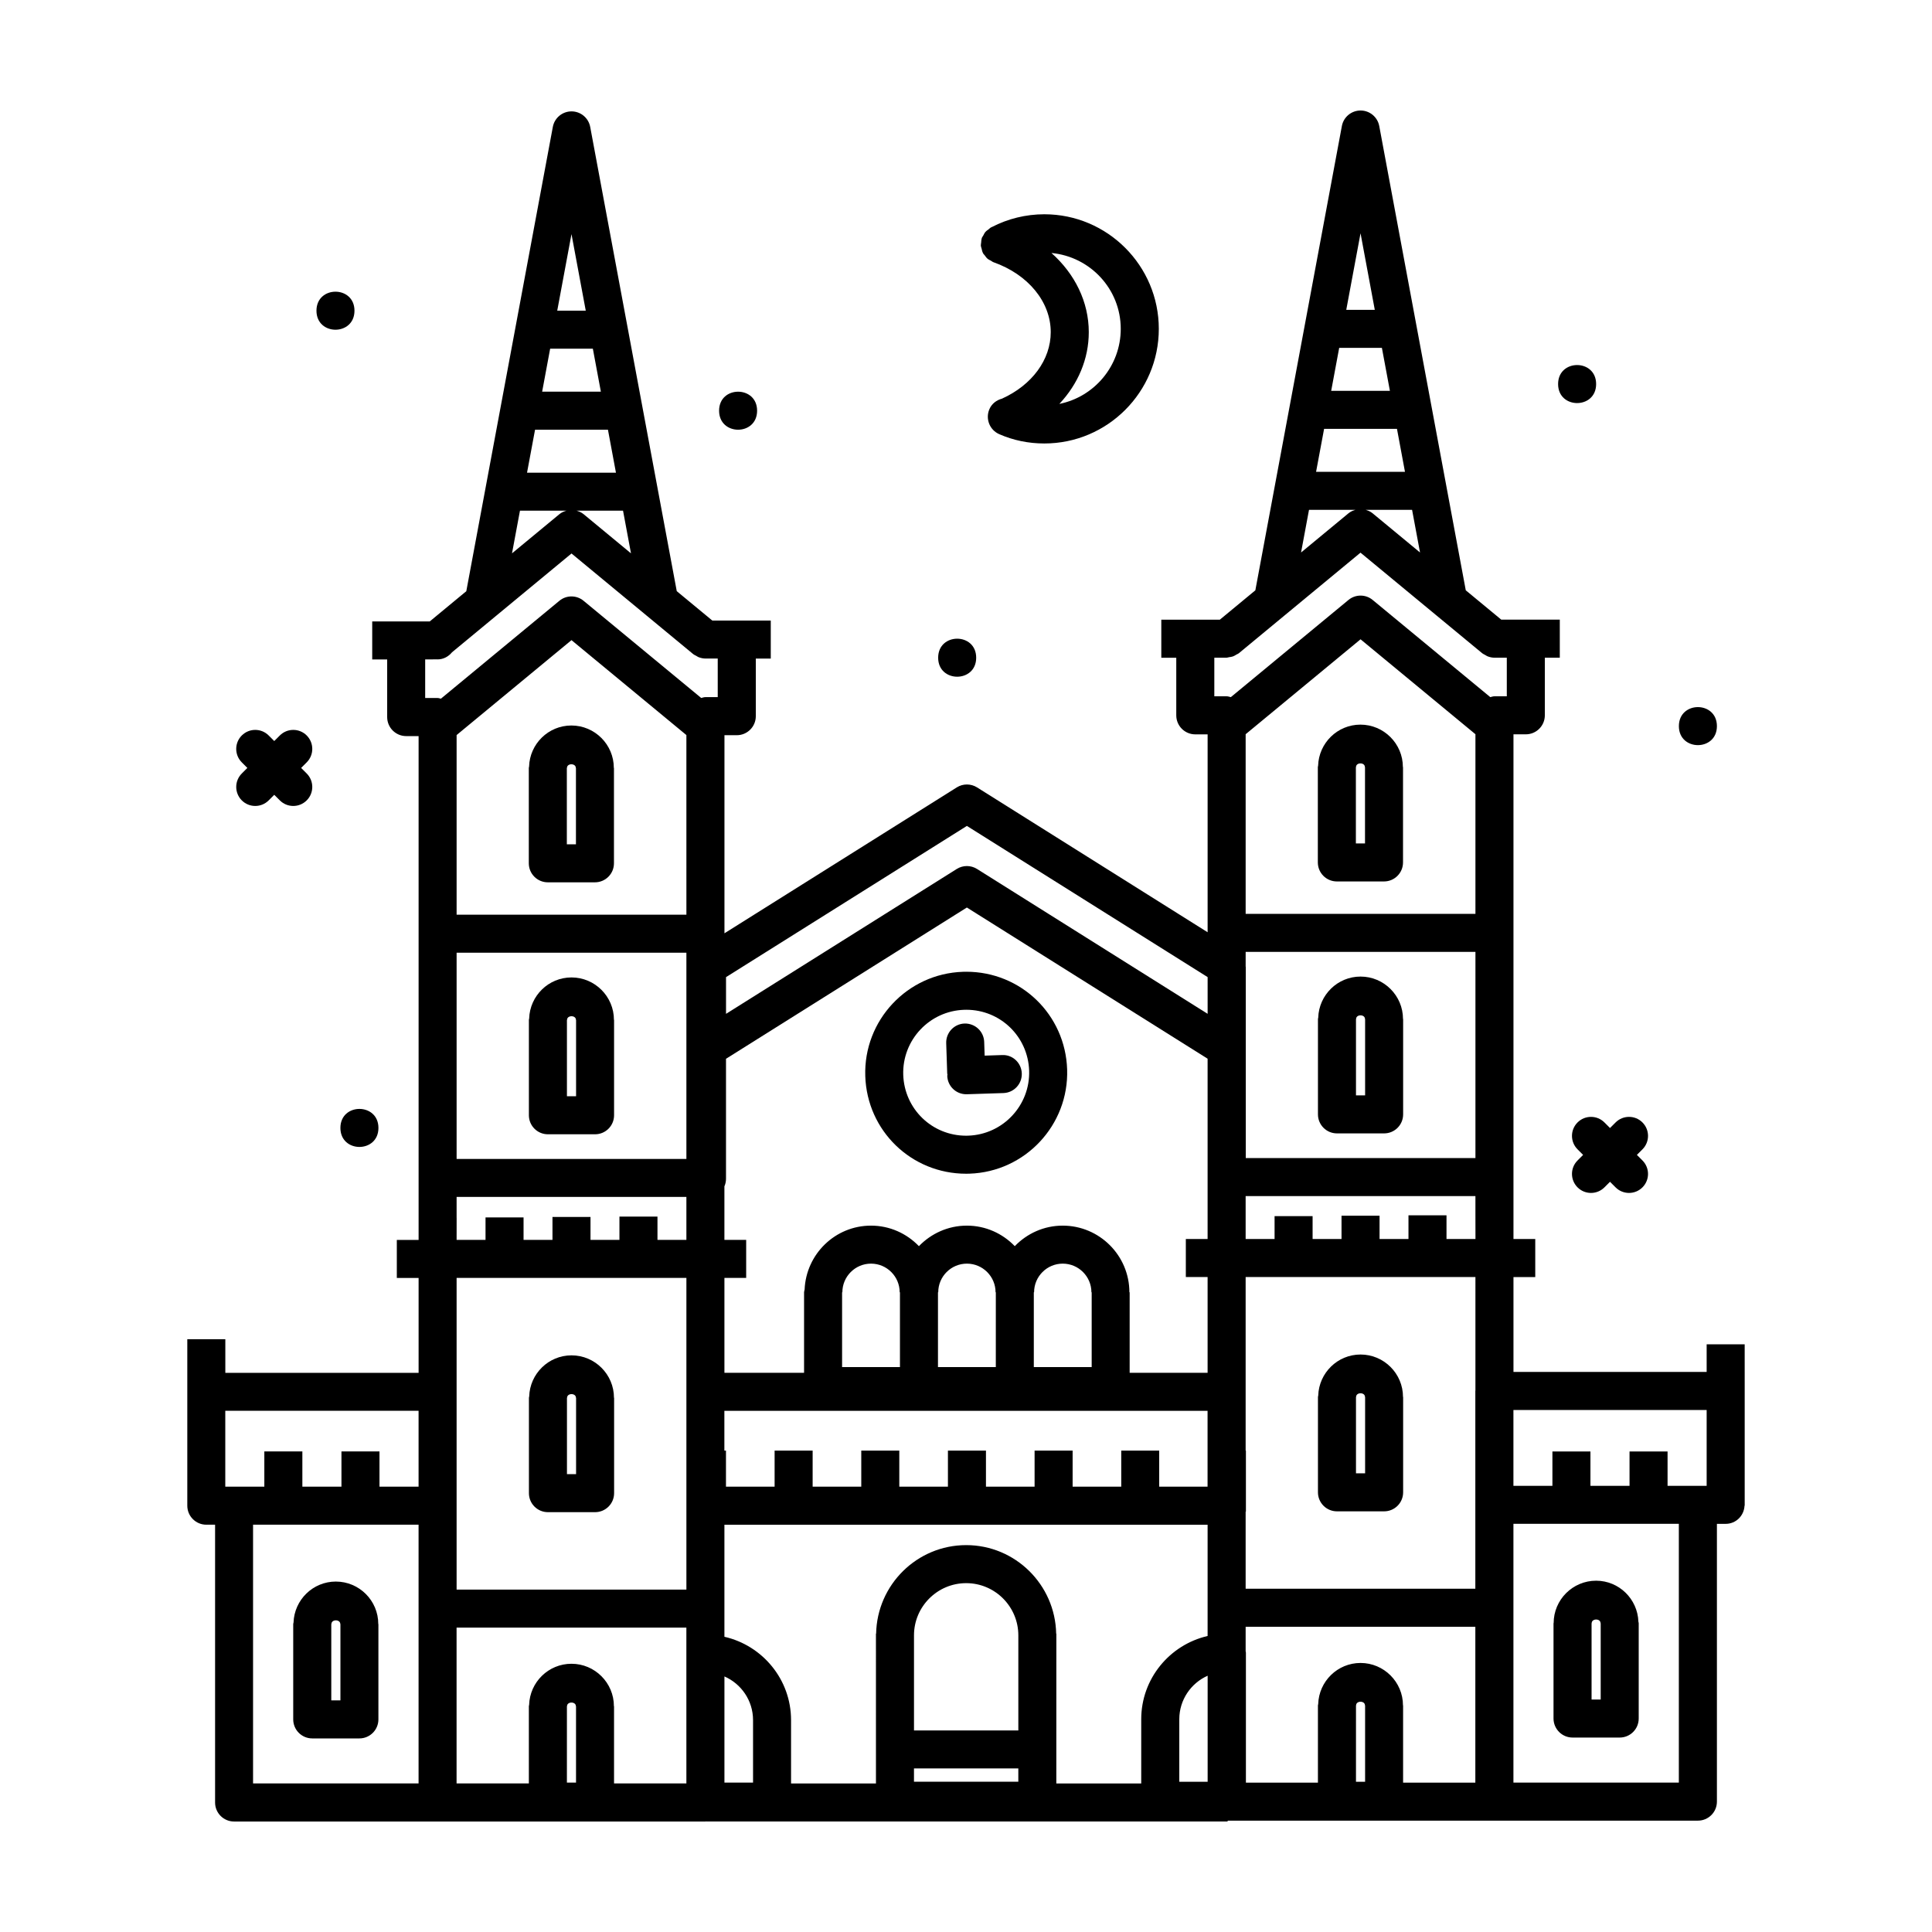 <?xml version="1.0" encoding="UTF-8"?>
<!-- Uploaded to: SVG Repo, www.svgrepo.com, Generator: SVG Repo Mixer Tools -->
<svg fill="#000000" width="800px" height="800px" version="1.1" viewBox="144 144 512 512" xmlns="http://www.w3.org/2000/svg">
 <g>
  <path d="m498.31 544.52h12.496c2.785 0 5.039-2.258 5.039-5.039v-25.27h-0.035c0-6.203-5.047-11.25-11.25-11.25-6.086 0-11.035 4.867-11.219 10.906-0.012 0.121-0.07 0.223-0.07 0.344v25.27c0 2.781 2.25 5.039 5.039 5.039zm5.07-30.312c0-1.301 2.352-1.301 2.352 0h0.035v20.234h-2.418v-20.234z"/>
  <path d="m498.31 444.36h12.496c2.785 0 5.039-2.258 5.039-5.039v-25.27h-0.035c0-6.203-5.047-11.25-11.25-11.25-6.086 0-11.035 4.867-11.219 10.906-0.012 0.121-0.07 0.223-0.07 0.344v25.27c0 2.781 2.25 5.039 5.039 5.039zm5.07-30.309c0-1.301 2.352-1.301 2.352 0h0.035v20.234h-2.418v-20.234z"/>
  <path d="m493.31 346.94c-0.012 0.121-0.07 0.223-0.07 0.344v25.27c0 2.781 2.254 5.039 5.039 5.039h12.496c2.785 0 5.039-2.258 5.039-5.039v-25.27h-0.035c0-6.203-5.047-11.25-11.25-11.25-6.086 0-11.031 4.867-11.219 10.906zm12.395 0.344h0.035v20.234h-2.418v-20.234h0.035c0-1.301 2.348-1.301 2.348 0z"/>
  <path d="m289.21 544.74h12.496c2.785 0 5.039-2.258 5.039-5.039v-25.27h-0.035c0-6.203-5.047-11.25-11.25-11.25-6.086 0-11.035 4.867-11.219 10.906-0.012 0.121-0.07 0.223-0.07 0.344v25.27c0 2.785 2.25 5.039 5.039 5.039zm5.07-30.309c0-1.301 2.352-1.301 2.352 0h0.035v20.234h-2.418v-20.234z"/>
  <path d="m233 563.13c-6.07 0-11 4.84-11.211 10.863-0.012 0.137-0.082 0.25-0.082 0.395v25.27c0 2.781 2.254 5.039 5.039 5.039h12.496c2.785 0 5.039-2.258 5.039-5.039v-25.27h-0.035c0.008-6.211-5.043-11.258-11.246-11.258zm1.211 31.488h-2.418v-20.234h0.039c0-1.305 2.348-1.293 2.348 0h0.035v20.234z"/>
  <path d="m306.7 414.28c0-6.203-5.047-11.25-11.25-11.25-6.086 0-11.035 4.867-11.219 10.906-0.012 0.121-0.07 0.223-0.07 0.344v25.277c0 2.781 2.254 5.039 5.039 5.039h12.496c2.785 0 5.039-2.258 5.039-5.039v-25.277zm-10.039 20.238h-2.418v-20.238h0.035c0-1.293 2.352-1.293 2.352 0h0.035v20.238z"/>
  <path d="m284.21 347.17c-0.012 0.121-0.07 0.223-0.07 0.344v25.27c0 2.781 2.254 5.039 5.039 5.039h12.488c2.785 0 5.039-2.258 5.039-5.039v-25.27h-0.035c0-6.203-5.047-11.25-11.25-11.25-6.09 0-11.031 4.867-11.211 10.906zm12.387 0.344h0.035v20.234h-2.414v-20.234h0.035c-0.004-1.301 2.344-1.289 2.344 0z"/>
  <path d="m560.74 604.47h12.496c2.785 0 5.039-2.258 5.039-5.039v-25.27c0-0.141-0.066-0.258-0.082-0.395-0.211-6.019-5.141-10.863-11.211-10.863-6.203 0-11.25 5.047-11.25 11.25h-0.035v25.27c0.008 2.789 2.266 5.047 5.043 5.047zm5.074-30.309c0-1.293 2.348-1.305 2.348 0h0.039v20.234h-2.418v-20.234z"/>
  <path d="m599 621.45v-73.613h2.324c2.707 0 4.867-2.141 4.992-4.812h0.047v-30.402l-0.004-12.363h-10.078v7.32h-51.195v-25.148h5.773v-10.078h-5.773v-133.75h3.273c2.785 0 5.039-2.258 5.039-5.039v-15.27h3.965v-10.078h-15.508l-9.41-7.777-22.93-123.04c-0.449-2.387-2.527-4.113-4.953-4.113-2.422 0-4.508 1.727-4.953 4.117l-22.93 123.04-9.418 7.785h-15.504v10.078h3.965v15.27c0 2.781 2.254 5.039 5.039 5.039h3.269v52.441l-61.109-38.391c-1.641-1.027-3.719-1.027-5.359 0l-61.574 38.668v-52.496h3.269c2.785 0 5.039-2.258 5.039-5.039v-15.27h3.965v-10.078h-15.496l-9.418-7.785-22.938-123.03c-0.449-2.387-2.527-4.117-4.953-4.117-2.422 0-4.508 1.727-4.953 4.117l-22.93 123.04-9.688 8.012h-15.246v10.078h3.965v15.27c0 2.781 2.254 5.039 5.039 5.039h3.289v133.52h-5.773v10.078h5.773v25.148l-51.219-0.004v-8.914h-10.078v44.121c0 2.781 2.254 5.039 5.039 5.039h2.324v73.621c0 2.781 2.254 5.039 5.039 5.039h124.91c0.066 0 0.125-0.035 0.191-0.039l-0.004 0.035h138.2v-0.227h124.62c2.789 0 5.043-2.254 5.043-5.035zm-2.719-103.79v20.105h-10.359v-9.105h-10.078v9.105h-10.359v-9.105h-10.078v9.105h-10.332v-20.102zm-92.938 78.293h0.035c0-1.301 2.352-1.301 2.352 0h0.035v20.234h-2.418l0.004-20.234zm12.461 0c0-6.203-5.047-11.25-11.25-11.25-6.086 0-11.035 4.867-11.219 10.906-0.012 0.121-0.07 0.223-0.07 0.344v20.461h-19.086v-34.449c0-0.121-0.059-0.223-0.07-0.344v-6.504h60.871v41.297h-19.145v-20.461zm-115.75-32.402c7.617 0 13.816 6.207 13.816 13.84v25.191h-27.652v-25.191c-0.004-7.633 6.203-13.84 13.836-13.84zm-13.84 49.098h27.652v3.531h-27.652zm37.73-35.715h-0.047c-0.25-12.973-10.828-23.461-23.844-23.461-13.027 0-23.617 10.488-23.871 23.461h-0.047l0.004 39.707h-22.5v-16.793c0-10.777-7.566-19.785-17.66-22.086v-29.695h128.05v29.488c-10.055 2.328-17.59 11.316-17.59 22.066v17.02h-22.5zm-82.199-94.27v-10.078h-5.769v-14.184c0.266-0.613 0.422-1.289 0.422-2v-31.809l63.832-40.09 63.797 40.066v47.785h-5.769v10.078h5.769v25.375h-20.656v-21.332h-0.07c0-9.742-7.926-17.668-17.672-17.668-4.992 0-9.488 2.102-12.699 5.441-3.215-3.34-7.707-5.441-12.699-5.441s-9.488 2.102-12.707 5.441c-3.215-3.34-7.707-5.441-12.699-5.441-9.492 0-17.199 7.543-17.594 16.938-0.035 0.246-0.145 0.473-0.145 0.73v21.332h-21.105v-25.148zm-15.84-96.254h-60.898v-47.609l30.445-25.156 30.449 25.156zm-60.898 10.074h60.895v54.648h-60.895zm270 54.422h-60.863v-50.727h-0.031v-3.918h60.895zm0-64.723h-60.895v-47.605l30.449-25.156 30.445 25.156zm-70.969 230h-7.512v-16.566c0-5.141 3.094-9.566 7.512-11.531zm-22.895-87.758v9.559h-12.887v-9.559h-10.078v9.559h-12.887v-9.559h-10.078v9.559h-12.887v-9.559h-10.078v9.559h-12.887v-9.559h-10.078v9.559h-12.891v-9.559h-0.422v-10.543h128.05v20.102h-12.816v-9.559zm-7.84-22.137h-15.332v-19.816h0.074c0-4.188 3.406-7.594 7.594-7.594s7.598 3.406 7.598 7.594h0.07v19.816zm-25.406 0h-15.324v-19.816h0.07c0-4.188 3.41-7.594 7.598-7.594s7.594 3.406 7.594 7.594h0.07l-0.004 19.816zm-25.402 0h-15.332v-19.816h0.074c0-4.188 3.406-7.594 7.594-7.594s7.594 3.406 7.594 7.594h0.074v19.816zm-46.512 81.988c4.457 1.949 7.582 6.398 7.582 11.566v16.566h-7.582zm199.02-75.785c0 0.047-0.023 0.082-0.023 0.121v52.414l-60.871 0.004v-20.426h0.07v-16.184h-0.07v-45.992h60.895zm0-40.137h-7.664v-6.281h-10.078v6.281h-7.664v-6.176h-10.078v6.176h-7.664v-6.07h-10.078v6.07h-7.668v-11.375h60.895v4.988l0.012 6.387zm-22.664-224.78h-15.559l2.121-11.387h11.316zm-17.438 10.078h19.312l2.121 11.391h-23.559zm23.316 21.461 2.106 11.305-12.555-10.379c-0.559-0.465-1.203-0.742-1.867-0.926zm-13.66-73.293 3.777 20.289h-7.559zm-13.656 73.293h12.316c-0.664 0.188-1.309 0.465-1.867 0.926l-12.555 10.379zm-21.836 39.184c0.238 0 0.43-0.102 0.648-0.133 0.359-0.047 0.699-0.086 1.047-0.211 0.336-0.121 0.621-0.309 0.918-0.492 0.195-0.121 0.414-0.172 0.594-0.316l32.277-26.684 20.051 16.574c0.004 0.004 0.012 0.004 0.016 0.012l12.207 10.09c0.23 0.191 0.5 0.281 0.75 0.43 0.215 0.121 0.402 0.273 0.641 0.363 0.59 0.23 1.199 0.367 1.812 0.367h3.293v10.23h-3.273c-0.395 0-0.734 0.137-1.102 0.223l-31.172-25.754c-1.859-1.543-4.555-1.543-6.414 0l-31.172 25.754c-0.367-0.086-0.715-0.223-1.109-0.223h-3.269v-10.23zm-68.828 44.582 63.797 40.066v9.73l-61.117-38.391c-1.641-1.027-3.719-1.027-5.359 0l-61.152 38.398v-9.73zm-97-115.08h-15.562l2.121-11.391h11.316zm-17.441 10.078h19.316l2.121 11.387h-23.562zm23.316 21.461 2.106 11.305-12.559-10.383c-0.555-0.457-1.195-0.734-1.855-0.922zm-13.66-73.293 3.781 20.289h-7.559zm-13.656 73.293h12.312c-0.664 0.188-1.305 0.465-1.863 0.926l-12.555 10.379zm-21.852 39.41h0.012c1.57 0 2.922-0.766 3.844-1.895l31.656-26.172 32.273 26.684c0.238 0.195 0.516 0.293 0.777 0.438 0.207 0.117 0.387 0.262 0.613 0.348 0.59 0.23 1.199 0.367 1.82 0.367h3.269v10.23h-3.269c-0.395 0-0.742 0.137-1.109 0.223l-31.176-25.754c-1.859-1.543-4.555-1.543-6.414 0l-31.391 25.941c-0.301-0.055-0.578-0.18-0.898-0.18h-3.273v-10.23l3.266-0.008zm5.062 147.98v-5.527h60.895v11.379h-7.664v-6.168h-10.078v6.168l-7.668-0.004v-6.062h-10.078v6.062h-7.664v-5.953h-10.078v5.953h-7.664l0.008-5.848zm60.898 15.926v82.605l-60.898-0.004v-82.602zm-122.2 35.219h51.223v20.102h-10.359v-9.332h-10.078v9.332h-10.359v-9.332h-10.078v9.332h-10.348zm7.359 30.184h43.863v68.574h-43.863zm53.938 27.277h60.895v6.848l0.004 34.449h-19.172v-20.465h-0.035c0-6.203-5.047-11.25-11.25-11.25-6.086 0-11.035 4.867-11.219 10.906-0.012 0.121-0.07 0.223-0.07 0.344v20.465h-19.156v-41.297zm29.23 20.832h0.035c0-1.293 2.352-1.293 2.352 0h0.035v20.234h-2.418l0.004-20.234zm294.68 20.238h-43.836v-68.574h43.836z"/>
  <path d="m344.64 252.84c0 6.719-10.074 6.719-10.074 0 0-6.715 10.074-6.715 10.074 0"/>
  <path d="m402.7 318.3c0 6.715-10.078 6.715-10.078 0 0-6.719 10.078-6.719 10.078 0"/>
  <path d="m237.94 226.34c0 6.719-10.074 6.719-10.074 0s10.074-6.719 10.074 0"/>
  <path d="m244.29 442.91c0 6.719-10.078 6.719-10.078 0 0-6.715 10.078-6.715 10.078 0"/>
  <path d="m599 336.43c0 6.715-10.078 6.715-10.078 0 0-6.719 10.078-6.719 10.078 0"/>
  <path d="m566.99 245.78c0 6.719-10.078 6.719-10.078 0s10.078-6.719 10.078 0"/>
  <path d="m208.08 356.11c0.984 0.984 2.273 1.477 3.562 1.477s2.578-0.492 3.562-1.477l1.477-1.477 1.477 1.477c0.984 0.984 2.273 1.477 3.562 1.477s2.578-0.492 3.562-1.477c1.969-1.969 1.969-5.152 0-7.125l-1.477-1.477 1.477-1.477c1.969-1.969 1.969-5.152 0-7.125-1.969-1.969-5.152-1.969-7.125 0l-1.477 1.477-1.477-1.477c-1.969-1.969-5.152-1.969-7.125 0-1.969 1.969-1.969 5.152 0 7.125l1.477 1.477-1.477 1.477c-1.965 1.969-1.965 5.152 0 7.125z"/>
  <path d="m579.27 441.46c-1.969-1.969-5.152-1.969-7.125 0l-1.477 1.477-1.477-1.477c-1.969-1.969-5.152-1.969-7.125 0-1.969 1.969-1.969 5.152 0 7.125l1.477 1.477-1.477 1.477c-1.969 1.969-1.969 5.152 0 7.125 0.984 0.984 2.273 1.477 3.562 1.477 1.289 0 2.578-0.492 3.562-1.477l1.477-1.477 1.477 1.477c0.984 0.984 2.273 1.477 3.562 1.477 1.289 0 2.578-0.492 3.562-1.477 1.969-1.969 1.969-5.152 0-7.125l-1.477-1.477 1.477-1.477c1.969-1.965 1.969-5.156 0-7.125z"/>
  <path d="m400.04 455.05 0.887-0.016c14.746-0.484 26.355-12.871 25.875-27.625-0.473-14.516-12.219-25.887-26.73-25.887l-0.891 0.016c-14.746 0.484-26.355 12.871-25.875 27.625 0.469 14.516 12.215 25.887 26.734 25.887zm-0.535-43.441 0.559-0.012c9.043 0 16.363 7.09 16.668 16.137 0.297 9.199-6.941 16.922-16.137 17.227l-0.555 0.012c-9.047 0-16.367-7.09-16.672-16.137-0.293-9.199 6.941-16.926 16.137-17.227z"/>
  <path d="m395.09 428.78c-0.004 0.117-0.059 0.223-0.055 0.336 0.09 2.727 2.324 4.871 5.027 4.871h0.172l9.684-0.316c2.781-0.09 4.957-2.418 4.867-5.199-0.09-2.785-2.414-5.004-5.199-4.871l-4.644 0.152-0.121-3.641c-0.098-2.781-2.418-4.934-5.199-4.867-2.781 0.098-4.957 2.418-4.867 5.203l0.266 8.004c-0.004 0.117 0.062 0.211 0.07 0.328z"/>
  <path d="m409.53 249.65c-1.426 0.383-2.684 1.309-3.32 2.766-1.117 2.551 0.047 5.523 2.594 6.641 3.734 1.637 7.754 2.469 11.957 2.469 16.723 0 30.336-13.621 30.336-30.371 0-16.746-13.609-30.371-30.336-30.371-4.883 0-9.684 1.184-13.922 3.391-0.039 0.02-0.074 0.035-0.117 0.051-0.051 0.023-0.105 0.047-0.156 0.07-0.215 0.117-0.348 0.309-0.539 0.449-0.312 0.227-0.629 0.434-0.887 0.73-0.246 0.289-0.395 0.621-0.57 0.953-0.117 0.223-0.293 0.395-0.379 0.637-0.016 0.035-0.004 0.074-0.016 0.109-0.121 0.367-0.125 0.754-0.16 1.137-0.023 0.273-0.105 0.539-0.082 0.805 0.02 0.262 0.137 0.516 0.203 0.777 0.09 0.383 0.156 0.766 0.336 1.113 0.016 0.035 0.016 0.074 0.031 0.105 0.121 0.223 0.316 0.363 0.457 0.559 0.227 0.309 0.43 0.621 0.719 0.871 0.281 0.242 0.613 0.387 0.938 0.559 0.223 0.121 0.398 0.297 0.645 0.383 9.23 3.254 15.195 10.535 15.195 18.539 0 7.305-4.953 14.02-12.926 17.629zm31.48-18.5c0 9.824-7.008 18.031-16.273 19.891 4.961-5.281 7.801-11.93 7.801-19.016 0-8.027-3.684-15.453-9.895-20.98 10.273 0.969 18.367 9.562 18.367 20.105z"/>
 </g>
</svg>